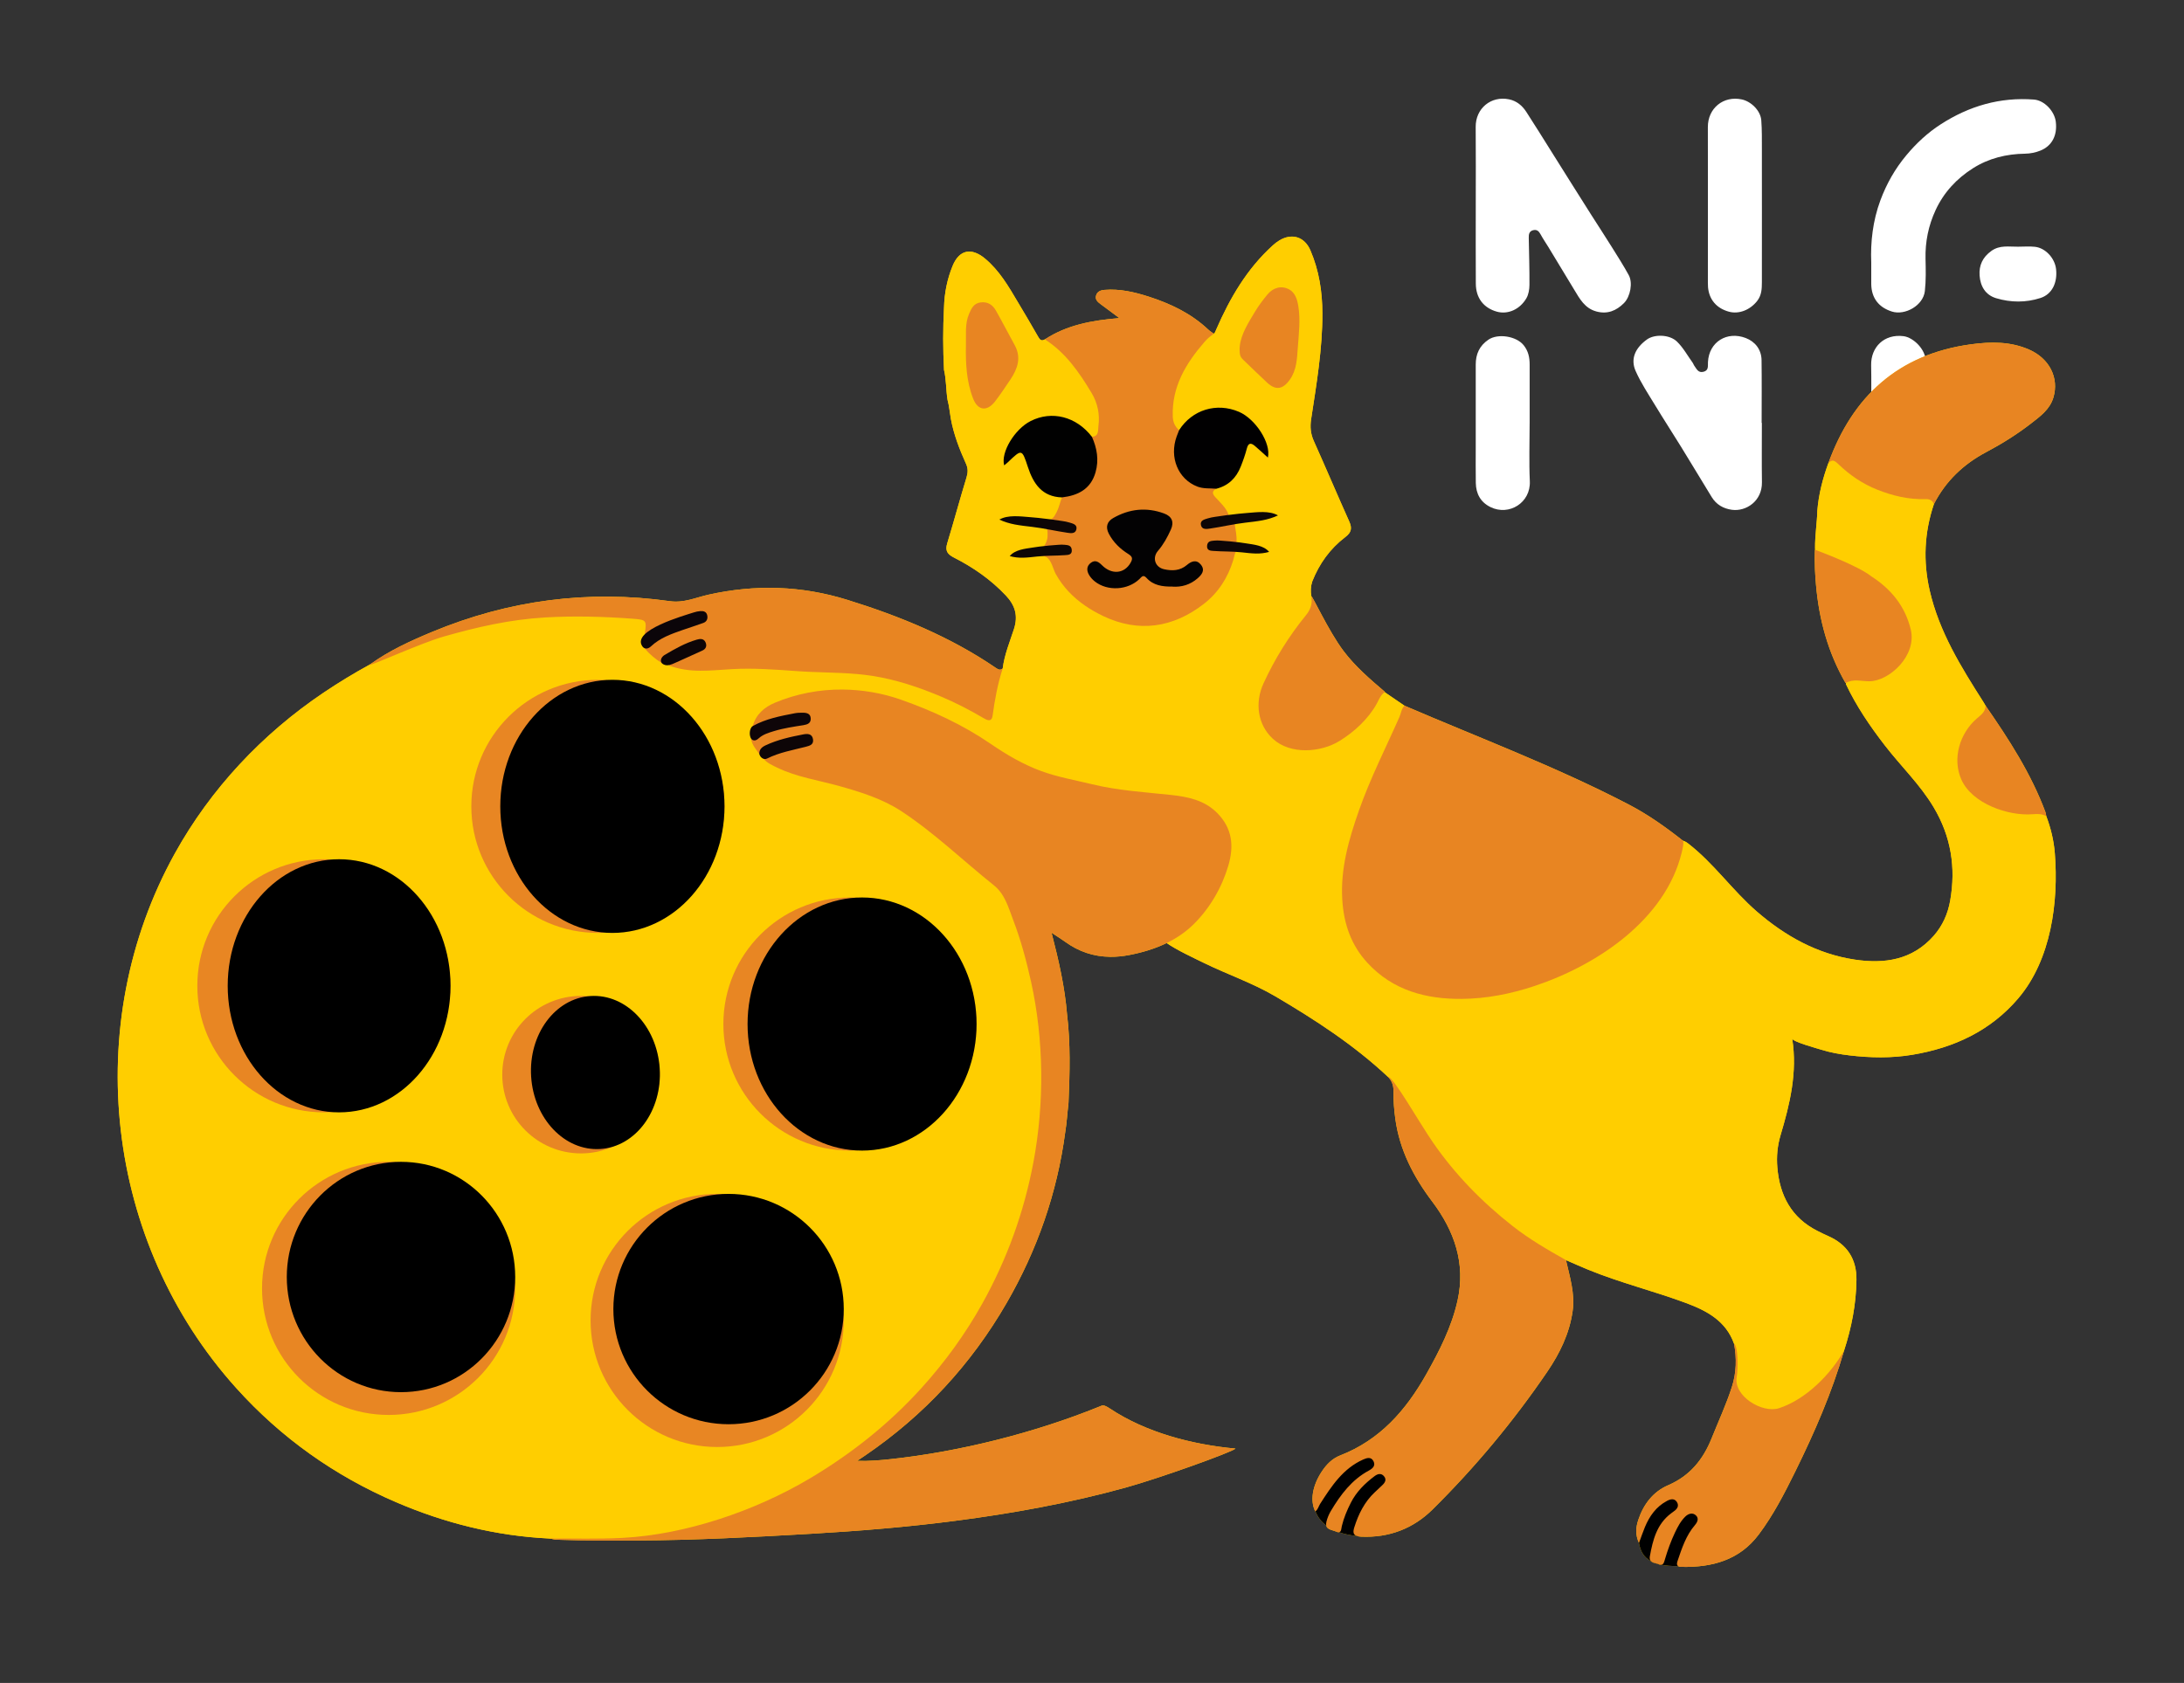 <?xml version="1.0" encoding="UTF-8"?> <svg xmlns="http://www.w3.org/2000/svg" id="_Слой_1" data-name="Слой 1" viewBox="0 0 1300 1002"><rect x="0" y="0" width="1300" height="1002" fill="#333333" stroke="none"/><defs><style> .cls-1 { fill: #fff; } .cls-2 { fill: #010001; } .cls-3 { fill: #e88623; } .cls-4 { fill: #e88522; } .cls-5 { fill: #030203; } .cls-6 { fill: #0d0606; } .cls-7 { fill: #0b0509; } .cls-8 { fill: #0d0507; } .cls-9 { fill: #ffce00; } .cls-10 { fill: #0e0508; } .cls-11 { fill: #010101; } </style></defs><g><path class="cls-1" d="m878.43,122.09c0-15.49.11-30.99-.04-46.48-.11-11.14,9.18-18.67,19.83-16.48,4.56.94,7.85,3.72,10.27,7.44,5.11,7.86,10.04,15.84,15.03,23.78,3.98,6.32,7.94,12.66,11.92,18.98,3.92,6.23,7.84,12.46,11.79,18.67,4.01,6.3,8.1,12.55,12.06,18.88,3.49,5.59,7.04,11.15,10.21,16.92,2.49,4.54,1,12.78-2.86,16.67-4.53,4.54-9.84,6.77-16.45,4.96-6.91-1.89-9.9-7.56-13.19-13-5.14-8.49-10.28-16.99-15.43-25.48-1.51-2.48-3.18-4.87-4.55-7.42-1.03-1.92-2.26-3.07-4.52-2.45-2.35.65-2.56,2.54-2.52,4.55.17,9.32.47,18.64.41,27.95-.02,2.69-.5,5.73-1.82,8-3.97,6.79-11.17,9.79-17.6,7.97-7.9-2.24-12.44-8.1-12.5-16.64-.1-15.61-.03-31.21-.03-46.82Z"></path><path class="cls-1" d="m1113.83,156.07c-.48-11.77.9-24.55,5.45-36.8,3.64-9.79,8.71-18.78,15.48-26.87,5.98-7.16,12.69-13.4,20.49-18.42,16.88-10.88,35.29-16.26,55.47-14.7,6.17.48,12.2,6.91,12.97,13.19,1.02,8.36-2.45,14.49-9.18,17.2-2.83,1.14-6.04,1.79-9.1,1.83-11.15.16-21.65,2.73-31.02,8.67-9.68,6.14-17.33,14.31-22.25,24.93-4.29,9.26-6.22,18.85-5.99,29.02.15,6.39.31,12.84-.4,19.17-.97,8.64-11.82,14.65-19.58,12.21-7.9-2.48-12.22-8.06-12.33-16.39-.05-3.93,0-7.86,0-13.04Z"></path><path class="cls-1" d="m1048.73,251.79c0,11.79-.12,23.58.04,35.37.15,11.2-9.44,17.5-17.85,16.37-5.14-.69-9.32-3.11-12.08-7.63-6.11-9.99-12.14-20.03-18.28-30-5.04-8.17-10.28-16.22-15.26-24.43-4.09-6.75-8.53-13.4-11.71-20.58-3.18-7.2-.28-13.72,6.8-18.81,4.38-3.15,13.37-3.02,17.81,1.3,3.73,3.63,6.34,8.42,9.42,12.71.32.45.45,1.04.77,1.48,1.42,1.92,2.36,4.64,5.61,3.78,3.18-.83,2.52-3.44,2.64-5.76.61-12.1,11.39-18.6,22.51-14.33,5.49,2.11,9.3,6.76,9.39,13.14.17,12.46.05,24.92.05,37.38.05,0,.1,0,.15,0Z"></path><path class="cls-1" d="m1048.76,122.48c0,15.17.02,30.33-.02,45.5-.01,3.92-.13,7.76-2.78,11.17-4.16,5.35-10.84,8.07-16.86,6.42-7.35-2.02-11.75-7.16-12.42-14.55-.08-.89-.09-1.8-.09-2.69,0-30.89.07-61.79-.01-92.68-.03-11.26,9.3-18.78,20.18-16.46,5.6,1.19,11.19,6.71,11.62,12.43.44,5.81.34,11.67.36,17.51.05,11.12.01,22.24.01,33.37Z"></path><path class="cls-1" d="m1146.2,251.73c0,11.67-.34,23.36.09,35.01.46,12.42-12.89,21.26-24.55,14.64-5.55-3.15-7.9-8.34-7.91-14.6-.03-14.36-.01-28.73-.01-43.1,0-8.75.14-17.51-.04-26.26-.22-10.63,7.66-18.77,19.33-17.26,5.84.76,13.36,8.01,13.13,15.2-.24,7.51-.04,15.04-.04,22.56,0,4.6,0,9.2,0,13.8Z"></path><path class="cls-1" d="m910.5,251.83c0,11.57-.42,23.15.11,34.69.59,12.77-12.34,20.83-23.4,15.4-5.94-2.92-8.64-7.95-8.75-14.4-.12-7.07-.04-14.15-.04-21.22,0-16.39.03-32.79,0-49.18-.01-6.25,2.15-11.18,7.5-14.85,5.73-3.92,16.74-2.13,21.04,3.29,2.82,3.55,3.55,7.34,3.55,11.57-.02,11.57,0,23.13,0,34.7Z"></path><path class="cls-1" d="m1201.18,146.88c3.36,0,6.76-.3,10.08.06,6.31.68,11.9,6.82,12.6,13.34.88,8.22-2.5,14.93-9.25,17.13-8.72,2.84-17.7,2.75-26.42.14-6.39-1.91-9.41-7.13-9.86-13.52-.42-6.01,1.77-10.85,6.98-14.61,5.04-3.64,10.49-2.46,15.87-2.54Z"></path></g><g><path class="cls-9" d="m1201.46,594.27c-16.51,19.47-38.39,29.63-63.3,33.75-12.29,2.04-24.91,1.82-37.26.34-5.73-.68-11.28-1.66-16.8-3.38-2.12-.66-17.02-4.72-17.31-6.59,3.17,20.29-1.41,38.96-6.94,57.5-1.88,6.31-2.46,12.75-1.91,19.24,1.4,16.63,8.35,29.86,23.77,37.69,2.07,1.05,4.15,2.1,6.28,3.02,11.5,4.98,17.21,13.82,17.04,26.23-.19,14.39-2.92,28.39-7.37,42.05-7.25,25.01-17.61,48.78-29.09,72.07-6.39,12.96-13.02,25.87-21.73,37.47-11.48,15.28-27.78,19.61-45.96,19.23-.93-.02-1.59-.17-2.02-.46-.11.01-.21.01-.32.01-3.77,0-7-.27-9.75-.82-.4.03-.9-.06-1.51-.3-.23-.09-.46-.17-.71-.24-.07-.02-.14-.04-.2-.06-1.29-.37-2.73-.65-3.6-1.46-4.13-2.22-6.37-5.79-7.2-10.93-2.28-4.99-1.83-9.42-.37-13.77,3.09-9.25,8.79-16.7,17.73-20.56,12.97-5.6,20.81-15.24,25.93-28.04,4.07-10.17,8.7-20.1,12.05-30.59,2.71-8.52,2.85-16.95,1.28-25.57-4.81-13.62-16.22-19.7-28.53-24.28-19.26-7.16-39.29-12.08-58.33-19.87-4.45-1.81-8.82-3.8-13.22-5.7,2.27,10.02,5.47,19.87,3.96,30.46-1.91,13.38-7.69,25.14-15.12,36.05-20.09,29.48-42.86,56.83-68.2,81.91-11.56,11.45-25.98,16.99-42.61,16.23-1.08-.05-1.93-.19-2.6-.43,0,0,0,.01,0,0-3.81-.34-7.35-1.08-10.5-2.21-.42.07-.98-.03-1.72-.37-2.08-.96-5.36-1.08-5.9-3.64-2.97-2.26-5.18-5.09-6.41-8.43-.03.03-.06.05-.09.07-3.21-6.3-1.77-15.21,3.82-23.7,2.8-4.25,6.2-7.78,11.09-9.68,23.56-9.18,39.01-26.8,51.12-48.27,7.89-13.99,15.14-28.23,18.64-43.92,4.9-21.99-1.82-41.39-15.07-58.91-11.1-14.69-19.4-30.64-21.95-49.1-.76-5.43-1.19-10.96-1.1-16.43.05-3.64-.95-6.42-3.43-8.86-20.17-18.88-43.15-33.82-66.85-47.78-13.52-7.97-28.4-13-42.43-19.86-6.42-3.14-16.33-7.73-22.23-11.85-.02-.03-.03-.06-.04-.08-6.98,3.41-14.55,5.66-22.3,7.15-3.72.71-7.49,1.11-11.27,1.07-10.07-.11-18.88-3.13-26.92-8.96-2.24-1.63-4.61-3.08-8.08-5.38,4.35,16.84,7.9,32.47,9.21,48.49,2.1,17.36,1.65,34.76.91,52.17-.02.35-.04.7-.06,1.05-.68,5.67-.99,11.39-1.91,17.03-4.85,36.25-16.65,70.14-34.92,101.75-21.14,36.59-49.17,66.88-84.12,90.71-1.17.8-2.95,1.98-4.85,3.26,7.7.22,13.94-.4,19.93-1.04,41.26-4.44,85.61-15.63,124.04-31.19,2.2-.89,2.57-1.54,6.7,1.2,21.31,14.11,48.59,21.33,74.58,23.71-2.11,2.13-45.37,17.68-65.56,23.26-33.21,9.18-67.07,15.3-101.21,19.74-28.37,3.68-56.87,6.03-85.45,7.69-34.59,2.01-69.17,3.86-103.82,4.02-15.32.07-30.65.14-45.97-.39-2.27-.08-3.07-.15-6.26-.76-.04,0-.08-.01-.12-.02-31.76-1.53-62.12-9.11-91.26-21.62-36.6-15.72-68.43-38.3-95.11-67.91-78.04-86.59-93.1-216.4-36.59-318.35,21.38-38.56,51.98-71.1,88.49-95.7,9.02-6.07,18.2-11.66,27.66-16.81,11.35-8.22,24-13.99,36.84-19.33,45.57-18.96,92.86-25.23,141.74-18.35,8.28,1.16,15.35-2.18,22.87-3.86,27.88-6.22,55.37-5.43,82.74,3.08,31.28,9.73,61.32,22,88.48,40.59,1.41.96,2.57,1.45,3.96.21,1.02-8.15,4.18-15.73,6.69-23.44,2.57-7.94.69-14.14-4.83-19.98-8.9-9.44-19.36-16.71-30.82-22.54-3.93-2-5.44-4.03-4.07-8.51,3.98-13.04,7.5-26.22,11.49-39.25.89-2.93.94-5.37-.31-8.12-3.91-8.64-7.31-17.48-9.04-26.86-.67-3.71-.95-7.49-1.95-11.14-.97-5.98-.7-12.12-2.14-18.05l.04.12c-.65-12.39-.66-24.77,0-37.15.23-8.56,1.88-16.86,5.12-24.76,3.98-9.68,11.23-11.05,19.31-4.3,8.64,7.22,14.07,16.71,19.66,26.14,3.98,6.72,8.02,13.41,11.85,20.22,1.05,1.87,1.93,3,4.09,1.73,13.03-8.53,27.79-11.31,44.35-12.68-4.37-3.25-7.72-5.74-11.08-8.23-1.78-1.33-3.56-2.77-2.77-5.32.74-2.43,2.9-3.08,5.13-3.25,8.96-.71,17.6,1.28,25.98,3.96,13.06,4.19,25.36,10.01,35.52,19.58,1.6,1.51,2.54,1.81,3.36,2.56.86-.45,1.06-1.62,1.5-2.49,8.17-18.76,18.33-36.19,33.69-50.1,1.23-1.11,2.55-2.16,3.97-3,7.54-4.47,14.98-2.05,18.42,5.99,5.13,11.96,7.08,24.58,7.12,37.47.06,21.21-3.5,42.07-6.69,62.95-.71,4.64-.36,8.73,1.57,13.03,7.15,15.92,13.95,32,21.09,47.92,1.81,4.02,1.31,6.55-2.32,9.3-9.06,6.88-15.52,15.87-19.69,26.47-.96,2.93-1.08,5.95-.5,8.84.45-.64,10.23,20.71,19.07,32.46,7.02,9.32,15.88,16.91,24.73,24.45-.07.04-.13.08-.19.13,3.92,2.69,7.85,5.36,11.77,8.04,44.56,19.18,90.04,36.26,133.18,58.68,11.68,6.07,22.14,13.47,32.49,21.65.02.02.05.04.07.07,1.06.31,2.13.87,3.06,1.61,15.34,11.83,26.41,27.98,40.97,40.58,16.9,14.61,35.98,25.27,58.32,28.62,17.67,2.65,34.26.25,46.98-14.21,5.31-6.04,8.42-13.14,9.79-20.96,3.45-19.71.52-38.18-9.89-55.62-8.11-13.57-19.47-24.39-28.99-36.73-8.85-11.47-17-23.4-23.2-36.56-.01-.25-.01-.48.01-.7-.07.04-.13.08-.2.12-10.5-18.16-15.83-37.87-17.63-58.64-1.19-13.6-.6-20.75-.6-20.75,0,0,.04.01.12.05-.04-.33-.06-.67-.06-1.03-.08-7.48,1.17-14.87,1.36-22.32.78-9.68,3.18-18.97,6.49-28.07h0s.01-.02.01-.02c14.53-40.15,41.79-65.06,84.94-70.92,11.84-1.6,23.56-1.76,34.81,3.24,11.85,5.28,17.73,16.69,14.25,28.44-2.11,7.1-7.93,11.28-13.43,15.54-8.3,6.42-17.2,12-26.45,16.9-13.62,7.2-24.2,17.27-31.24,31-5.69,16.9-6.52,33.97-2.52,51.42,5.65,24.63,18.7,45.61,32.02,66.5.45.69.84,1.42,1.26,2.13,13.85,20.01,27.07,40.37,35.61,63.35.28.75.35,1.58.51,2.38,2.69,7.12,4.48,14.46,5.09,22.06,2.32,28.96-2.2,63.39-21.64,86.31Z"></path><path d="m843.71,890.16c0,13.54-14.07,24.51-31.42,24.51-1.62,0-3.21-.07-4.75-.2,0,0,0,.01,0,0-3.81-.34-7.35-1.08-10.5-2.21-2.89-1.01-5.46-2.36-7.62-4.01-2.97-2.26-5.18-5.09-6.41-8.43-.74-1.98-1.13-4.14-1.13-6.48,0-13.53,13.06-27.68,30.42-27.68s31.42,10.97,31.42,24.5Z"></path><path d="m1036.16,908.92c0,13.45-20.02,23.4-37.3,23.51-.11.01-.21.01-.32.01-3.77,0-7-.27-9.75-.82-.78-.16-1.52-.34-2.22-.54-.07-.02-.14-.04-.2-.06-1.34-.4-2.53-.88-3.6-1.46-4.13-2.22-6.37-5.79-7.2-10.93-.27-1.63-.39-3.41-.39-5.36,0-13.53,12.2-28.86,29.55-28.86s31.43,10.97,31.43,24.51Z"></path><path class="cls-9" d="m1201.46,594.27c-16.51,19.47-38.39,29.63-63.3,33.75-12.29,2.04-24.91,1.82-37.26.34-5.73-.68-11.28-1.66-16.8-3.38-2.12-.66-17.02-4.72-17.31-6.59,3.17,20.29-1.41,38.96-6.94,57.5-1.88,6.31-2.46,12.75-1.91,19.24,1.4,16.63,8.35,29.86,23.77,37.69,2.07,1.05,4.15,2.1,6.28,3.02,11.5,4.98,17.21,13.82,17.04,26.23-.19,14.39-2.92,28.39-7.37,42.05-3.53,8.07-7.45,15.79-13.85,22.18-7.55,7.54-16.49,12.47-26.72,14.5-9.04,1.79-18.95-3.81-23.52-11.85-.87-1.52-1.18-3.01-.87-4.76,1.14-6.26.66-12.59.75-18.9.03-1.85.01-3.67-1.26-5.19-4.81-13.62-16.22-19.7-28.53-24.28-19.26-7.16-39.29-12.08-58.33-19.87-4.45-1.81-8.82-3.8-13.22-5.7-2.64.67-4.96-.3-7.12-1.55-14.1-8.18-27.43-17.37-39.45-28.5-8.9-8.25-17.75-16.51-25.03-26.24-10.24-13.67-20.27-27.49-28.76-42.35-.83-1.46-1.61-2.94-1.81-4.61-.31-2.67-1.58-4.66-3.91-5.98-20.17-18.88-43.15-33.82-66.85-47.78-13.52-7.97-28.4-13-42.43-19.86-6.42-3.14-16.33-7.73-22.23-11.85-.02-.03-.03-.06-.04-.08-1.51-2.63,2.71-2.96,4.91-4.55,9.18-6.69,15.9-15.54,22.03-24.91,5.67-8.65,9.33-18.14,9.27-28.47-.08-13.43-9.54-21.77-21.5-25.46-14.49-4.47-29.68-2.99-44.36-5.88-15.17-2.98-30.39-5.85-45.01-10.82-8.58-2.91-16.75-7.27-24.38-12.44-22.17-15.04-45.78-27.25-71.92-33.54-21.08-5.07-41.96-2.57-62.02,5.44-4.92,1.96-8.84,5.9-11.73,10.56-.05.08-.11.17-.16.26-.06.46-.15.92-.25,1.37-.39,1.86-.97,3.71-.6,5.63.05.28.12.56.22.85.05.46.15.9.29,1.33.65,2.11,2.13,3.8,3.18,5.7.18.32.35.65.5.99.13.15.26.31.38.47.12.18.23.37.34.55.18.32.4.6.64.84.59.62,1.34,1.04,2.12,1.44.26.16.51.34.73.54.14.11.26.23.39.35,11.87,7.77,25.72,9.83,39.01,13.22,20.24,5.17,38.96,12.97,55.34,26.3,13.42,10.92,26.34,22.41,39.9,33.15,6.61,5.24,10.02,12.41,12.7,20.39,3.55,10.57,7.15,21.09,9.58,31.97,2.86,12.79,5.95,25.48,6.31,38.77.19,7.07.27,14.27,1.54,21.35,1.01,5.64-.47,11.28-.94,16.88-.81,9.6-.24,19.27-1.88,28.82-4.2,24.34-10.44,48.08-20.48,70.72-10.09,22.78-23.04,43.83-38.68,63.18-14.05,17.38-30.04,32.78-47.93,46.28-15.32,11.57-31.4,21.85-48.78,29.87-15.84,7.31-32.26,13.19-49.18,17.69-6.43,1.7-13.08,1.93-19.44,4.15-6.45,2.24-13.51,1.44-20.24,1.78-2.31.11-4.62.2-6.94.26-2.31.06-4.63.1-6.94.12-2.32.02-4.64.03-6.95.02-2.32,0-4.64-.02-6.96-.04-2.32-.02-4.64-.04-6.95-.06-2.32-.03-4.64-.05-6.96-.06-.79,0-1.58,0-2.36,0-.86,0-2.67-.34-3.17-.42-.04,0-.08-.01-.12-.02-31.76-1.53-62.12-9.11-91.26-21.62-36.6-15.72-68.43-38.3-95.11-67.91-78.04-86.59-93.1-216.4-36.59-318.35,21.38-38.56,51.98-71.1,88.49-95.7,9.02-6.07,18.2-11.66,27.66-16.81,6.93-3.78,14.02-7.32,21.28-10.65,14.28-6.53,29.24-11.24,44.43-14.5,24.75-5.32,50.01-6.73,75.31-5.39,5.94.32,11.97.26,17.86,1.39,7.94,1.53,8.81,2.52,6.72,9.49-.11.34-.22.69-.33,1.05-.22.59-.45,1.18-.67,1.77-.03.1-.07.21-.11.32-.65,1.86-1.04,3.74.11,5.69.02.03.03.05.04.07.08.13.17.26.26.39.24.22.48.44.72.65,2.46,2.28,4.96,4.48,7.8,6.24.51.32,1.03.62,1.56.91.22.05.45.11.67.17,1.16.32,2.27.77,3.43,1.11.07.02.13.04.2.06.56.2,1.13.4,1.69.59,8.03,2.67,16.21,3.75,24.69,2.18,16.89-3.13,33.66-3.4,50.21,2.1.79.27,1.59.45,2.4.57,1.22.19,2.45.23,3.69.19,1.45-.04,2.91-.2,4.33-.38,11.83-1.48,23.47-.62,35.22,1.31,21.66,3.54,41.45,11.79,60.54,22.15,5.52,2.99,5.54,2.84,6.91-3.17,1.12-4.86,2.69-9.63,2.88-14.67.12-3.42,3.34-2.91,4.79-7.3,1.02-8.15,4.18-15.73,6.69-23.44,2.57-7.94.69-14.14-4.83-19.98-8.9-9.44-19.36-16.71-30.82-22.54-3.93-2-5.44-4.03-4.07-8.51,3.98-13.04,7.5-26.22,11.49-39.25.89-2.93.94-5.37-.31-8.12-3.91-8.64-7.31-17.48-9.04-26.86-.67-3.71-.95-7.49-1.95-11.14-.97-5.98-.7-12.12-2.14-18.05l.04.12c-.65-12.39-.66-24.77,0-37.15.23-8.56,1.88-16.86,5.12-24.76,3.98-9.68,11.23-11.05,19.31-4.3,8.64,7.22,14.07,16.71,19.66,26.14,3.98,6.72,8.02,13.41,11.85,20.22,1.05,1.87,1.93,3,4.09,1.73,5.91-1.2,8.9,3.61,11.91,6.82,7.59,8.09,14.63,16.75,19.33,27.01,2.8,6.1,3.48,12.48,2.69,19-.37,3.09-1.2,6.34-5.36,6.47-.05.01-.1.01-.15.01-.4-.05-.78-.14-1.13-.26-1.73-.59-2.93-1.99-4.02-3.38-8.43-10.79-30.32-10.91-39.63,2.69-2.32,3.38-4.84,6.76-5.63,10.89.26.44.53.46.88.19,7.32-5.54,10.23-4.58,12.85,4.42,1.16,4.03,2.51,7.94,5.17,11.21,2.32,2.85,4.94,5.33,8.82,6.12,1.73.34,3.55.85,4.75,2.3.14.15.26.32.37.5.1.14.18.29.26.44.7,6.63-1.66,10.77-7.14,12.48-.24.08-.49.15-.75.21-.74.2-1.54.36-2.39.47-1.31.18-2.59.55-3.9.69-4.22-.15-8.46-.06-12.68-.44,4.36.5,8.74.91,12.81,2.85,1.14.14,2.17.3,3.1.47,3.93.72,6.06,1.72,6.91,2.91,1.78,2.44-1.88,5.67-6.39,8.84-1.04.74-2.12,1.47-3.19,2.19-.1.06-.21.13-.31.2-3.61,1.22-.54,1.1-3.94,1.78,1.74.11-2.96.58-.85.69.16-.01.31-.01.46-.01,2.52-.02,4.66.37,6.53,1.18.12.04.24.1.36.16.68.31,1.32.67,1.94,1.09,0,.01.01.01.02.02,2.51,1.72,4.57,4.33,6.65,7.82,8.82,14.82,22.23,25.12,39.52,28.96,21.95,4.87,46.47-6.05,56.28-24.05,2.3-4.22,5.19-8.07,6.44-12.87.45-1.72,1.37-2.88,2.62-3.61.2-.12.4-.22.62-.31,1.16-.52,2.57-.72,4.12-.7,3.59.04,7.15,1.97,10.7.26-3.63-1.64-7.58-1.53-11.27-2.6-1.42-.41-2.78-.79-3.76-1.77-.23-.23-.44-.5-.62-.81-.11-.18-.2-.37-.29-.58-.75-3.07-1.69-6.11-.83-9.32.06-.14.12-.28.2-.41.14-.26.32-.5.54-.72.05-.06.11-.12.17-.18,1.79-1,3.71-1.7,5.64-2.4,4.92-1.47,10.05-1.76,15.09-2.69-5.66.46-11.33.77-16.97,1.46-2.62.32-5.22.74-7.72-.23-.34-.13-.67-.28-1-.46-.08-.08-.16-.15-.24-.24-2.91-2.8-5.02-6.24-7.51-9.37-1.91-2.41-2.24-4.66-.48-6.6.35-.39.78-.76,1.29-1.12.1-.06.2-.13.3-.2,8.45-3.26,13.31-9.6,15.64-18.13.22-.8.48-1.59.75-2.38,2.42-7.04,4.81-7.77,10.82-3.32.66.49,1.29,1.04,2.04,1.42-4.99-16.81-18.04-24.74-34.6-21.05-4.59,1.02-8.09,3.72-11.25,7.01-1.3,1.35-2.31,3.11-4.23,3.66-.24.08-.5.13-.77.15-.02,0-.03,0-.05,0-4.39-1.15-5.1-4.74-5.53-8.45-.81-6.93.72-13.6,2.9-20.06,3.23-9.59,9.08-17.71,15.56-25.32,1.74-2.04,3.74-4.34,7.04-4.19.41.02.73-.05.98-.2.86-.45,1.06-1.62,1.5-2.49,8.17-18.76,18.33-36.19,33.69-50.1,1.23-1.11,2.55-2.16,3.97-3,7.54-4.47,14.98-2.05,18.42,5.99,5.13,11.96,7.08,24.58,7.12,37.47.06,21.21-3.5,42.07-6.69,62.95-.71,4.64-.36,8.73,1.57,13.03,7.15,15.92,13.95,32,21.09,47.92,1.81,4.02,1.31,6.55-2.32,9.3-9.06,6.88-15.52,15.87-19.69,26.47-.96,2.93-1.08,5.95-.5,8.84.12.62.27,1.23.46,1.84,1.27,4.15.3,7.48-2.25,10.67-9.79,12.27-18.27,25.3-24.69,39.71-5.25,11.76-4.1,23.82,5,31,7.62,6,16.73,7.67,26.35,4.96,13.86-3.93,23.66-12.96,31.42-24.7,1.78-2.69,2.46-6.9,7.15-6.55.06.04.11.08.17.11,3.92,2.69,7.85,5.36,11.77,8.04,1.27,3.13-.16,5.88-1.41,8.54-7.34,15.64-15.14,31.13-21.17,47.28-7.19,19.26-13.91,38.87-12.25,60.06,1.84,23.5,13.64,41.48,36.02,50.54,15.55,6.29,31.48,6.79,47.9,4.55,18.69-2.55,36.34-8.14,52.72-17.19,14.99-8.29,28.79-18.26,40.32-31.33,8.42-9.55,14.12-20.34,18.52-32.04.87-2.33-.73-7.19.75-9.24.82-1.14,2.55-1.3,4.34-.77,1.06.31,2.13.87,3.06,1.61,15.34,11.83,26.41,27.98,40.97,40.58,16.9,14.61,35.98,25.27,58.32,28.62,17.67,2.65,34.26.25,46.98-14.21,5.31-6.04,8.42-13.14,9.79-20.96,3.45-19.71.52-38.18-9.89-55.62-8.11-13.57-19.47-24.39-28.99-36.73-8.85-11.47-17-23.4-23.2-36.56-.01-.25-.01-.48.01-.7.23-2.18,2.14-2.38,3.94-2.54,2.98-.27,5.99-.22,8.98-.13,12.91.37,29.76-15.87,22.09-33.77-7.37-17.2-21.23-26.16-37.51-32.75-3.85-1.56-7.8-2.87-11.63-4.47-2.65-1.11-3.92-2.89-4.18-5.56-.04-.33-.06-.67-.06-1.03-.08-7.48,1.17-14.87,1.36-22.32.78-9.68,3.18-18.97,6.49-28.07h0s.01-.02.01-.02c2.63-4.15,3.76-4.4,7.41-1.15,14.1,12.55,30.34,19.77,49.4,20.28,3.1.08,6.67.24,6.07,5.07-5.69,16.9-6.52,33.97-2.52,51.42,5.65,24.63,18.7,45.61,32.02,66.5.45.69.84,1.42,1.26,2.13,2.14,3.92-.63,6.33-2.96,8.57-2.42,2.33-4.6,4.77-6.51,7.52-9.69,13.92-5.63,34.04,12.46,40.57,8.9,3.21,17.61,7.21,27.5,5.56,2.82-.47,4.01,1.93,5.63,3.51,2.69,7.12,4.48,14.46,5.09,22.06,2.32,28.96-2.2,63.39-21.64,86.31Z"></path><path class="cls-4" d="m735.42,862.47c-2.11,2.13-45.37,17.68-65.56,23.26-33.21,9.18-67.07,15.3-101.21,19.74-28.37,3.68-56.87,6.03-85.45,7.69-34.59,2.01-69.17,3.86-103.82,4.02-15.32.07-30.65.14-45.97-.39-2.27-.08-3.07-.15-6.26-.76-.04,0-.08-.01-.12-.02,14.49-.05,29,.41,43.45-.36,37.79-2.01,78.99-16.07,111.39-35.3,24.83-14.74,47.26-32.51,66.72-54.04,13.99-15.48,26.16-32.27,36.23-50.39,14.61-26.29,24.76-54.32,30.33-84.06,6.55-34.97,6.26-72.72-1.45-107.47-2.76-12.46-6.09-24.8-10.68-36.82-2.87-7.53-4.89-15.24-11.47-20.51-18.38-14.69-35.37-31.19-55.09-44.12-11.15-7.31-23.96-11.32-36.81-14.92-12.44-3.48-25.39-5.33-37.15-11.04-2.09-1.01-6.12-2.77-7.9-5.17-.3-.39-.53-.81-.69-1.24.05-.48.19-.88.4-1.2,1.28-1.98,5.19-1.51,7.29-2.24,5.18-1.8,10.53-2.99,15.86-4.25,1.32-.31,3.47-.5,2.91-2.5-.41-1.46-2.25-.99-3.54-.69-8.15,1.92-16.5,3.28-23.5,8.29-.46.32-.91.66-1.35,1.02-1.89-2.89-4.4-5.44-4.92-9.08.03-.03.07-.05.1-.08.52-.42,1.06-.83,1.6-1.2,7.46-5.28,16.23-6.91,25.07-8.35.99-.16,1.99-.22,2.95-.45,1.12-.27,2.57-.46,2.26-2.04-.28-1.4-1.7-1.45-2.85-1.42-2.32.08-4.61.56-6.84,1.14-5.44,1.41-11.04,2.27-16.16,4.78-1.21.6-2.53,1.11-3.83.71-.43-.13-.86-.36-1.29-.73,1.86-7,7.02-11.31,13.13-13.87,12.84-5.37,26.6-8,40.35-7.87,11.65.11,23.39,2.05,34.68,6.02,18.91,6.66,36.88,14.95,53.49,26.33,9.4,6.44,19.4,12.3,30.09,16.21,9.75,3.57,20.15,5.38,30.29,7.84,15.39,3.74,31.14,4.68,46.83,6.35,9.86,1.05,20.02,3.04,27.66,10.82,8.94,9.1,10.01,19.56,6.54,31.33-3.84,12.98-10.96,25.28-20.61,34.8-4.76,4.7-10.19,8.36-16.04,11.21-6.98,3.41-14.55,5.66-22.3,7.15-3.72.71-7.49,1.11-11.27,1.07-10.07-.11-18.88-3.13-26.92-8.96-2.24-1.63-4.61-3.08-8.08-5.38,4.35,16.84,7.9,32.47,9.21,48.49,2.1,17.36,1.65,34.76.91,52.17-.02.35-.04.7-.06,1.05-.68,5.67-.99,11.39-1.91,17.03-4.85,36.25-16.65,70.14-34.92,101.75-21.14,36.59-49.17,66.88-84.12,90.71-1.17.8-2.95,1.98-4.85,3.26,7.7.22,13.94-.4,19.93-1.04,41.26-4.44,85.61-15.63,124.04-31.19,2.2-.89,2.57-1.54,6.7,1.2,21.31,14.11,48.59,21.33,74.58,23.71Z"></path><path class="cls-4" d="m1001.03,507.52c-9.74,40.1-50.39,67.12-87.58,79.52-14.1,4.7-28.69,7.57-43.42,7.69-21.16.16-40.8-4.96-56.01-21.38-9.94-10.74-14.19-23.58-15.05-37.76-1.12-18.47,3.86-35.73,9.92-53.01,6.72-19.17,15.93-37.16,24.08-55.64,1-2.27,1.18-4.89,3-6.79,44.56,19.18,90.04,36.26,133.18,58.68,11.68,6.07,22.14,13.47,32.49,21.65.02.02.05.04.07.07.76.88-.21,5.04-.68,6.97Z"></path><path class="cls-4" d="m936.07,780.71c-1.91,13.38-7.69,25.14-15.12,36.05-20.09,29.48-42.86,56.83-68.2,81.91-11.56,11.45-25.98,16.99-42.61,16.23-1.08-.05-1.93-.19-2.6-.43,0,0,0,.01,0,0-2.06-.72-2.28-2.38-1.4-5.15,2.48-7.88,6.07-15.11,12.19-20.86,1.46-1.37,2.9-2.75,4.37-4.11,1.77-1.63,2.87-3.5.96-5.59-1.65-1.79-3.65-1.23-5.4.07-5.79,4.34-10.86,9.32-14.18,15.86-2.27,4.46-4.2,9.04-5.38,13.94-.3,1.26-.22,3.41-1.66,3.63-.42.07-.98-.03-1.72-.37-2.08-.96-5.36-1.08-5.9-3.64-.12-.6-.1-1.32.12-2.22.54-2.23,1.48-4.46,2.65-6.44,5.77-9.66,12.41-18.55,22.62-24.05,2.24-1.21,4.09-2.85,2.75-5.53-1.37-2.73-3.83-2.06-6.1-1.05-12.09,5.38-18.89,15.89-25.67,26.42-.93,1.46-1.26,3.33-2.78,4.44-.03.03-.06.05-.09.07-3.21-6.3-1.77-15.21,3.82-23.7,2.8-4.25,6.2-7.78,11.09-9.68,23.56-9.18,39.01-26.8,51.12-48.27,7.89-13.99,15.14-28.23,18.64-43.92,4.9-21.99-1.82-41.39-15.07-58.91-11.1-14.69-19.4-30.64-21.95-49.1-.76-5.43-1.19-10.96-1.1-16.43.05-3.64-.95-6.42-3.43-8.86,3.14-.35,18.69,27.28,26.98,39.28,13.2,19.1,29.21,35.43,47.39,49.71,9.9,7.77,20.76,14.08,31.71,20.24,2.27,10.02,5.47,19.87,3.96,30.46Z"></path><path class="cls-4" d="m619.07,326.97c-.45.17-.89.38-1.07.81,0-.09.32-1.9.33-1.9-.02.44.3.81.74,1.09Z"></path><path class="cls-4" d="m741.38,326.15l-4.89,1.46c-.28.11-.51.32-.72.61-.07.1-.15.22-.21.34-.68,1.23-1,3.32-1.47,4.87-3.16,10.41-8.87,19.4-17.45,26.07-18.38,14.29-38.87,17.33-59.88,7.34-7.62-3.63-14.8-8.37-20.61-14.54-2.97-3.16-5.57-6.67-7.68-10.47-1.53-2.75-2.35-7.3-4.83-9.55-.01-.01-.02-.01-.02-.02-.56-.49-1.19-.88-1.94-1.09-.19-.06-.38-.11-.59-.15h-.02c-2.3-.39-4.78.44-7.09.11-.02-.65.32-1.02.81-1.3.42-.24.96-.4,1.49-.6,1.14-.43,2.39-.38,3.6-.36,5.8.1,11.62-.54,17.27-1.87-5.48-1.2-11.19,1.16-16.76.44-.31-.04-.65-.13-.96-.27-.13-.06-.25-.13-.36-.2.13-.05.26-.1.38-.14.74-.27,1.45-.91,2.04-1.74,1.19-1.61,2.01-3.96,2.06-5.7.04-1.43.08-3.01-.31-4.31-.22-.74-.57-1.38-1.14-1.85-.23-.2-.5-.36-.81-.49.7-1.81-.08-.4,1.84-.15,4.26.56,8.48,2.23,12.72,1.53-3.04-1.51-6.39-2.48-9.78-2.74-2.37-.18-3.29,2.01-3.3-1.72,1.12,0,1.96-.15,2.65-.43.17-.07.34-.15.49-.25,1.18-.66,1.91-1.9,2.94-3.9,1.74-3.39,2.04-6,3.27-8.94.09-.21.18-.4.3-.58.97-1.65,2.79-2.12,4.49-2.6,12.27-3.38,15.73-15.06,13.17-25.87-.47-1.95-1.8-3.95-.85-5.97.15-.36.39-.71.72-1.07,4.32-.27,3.54-3.95,3.87-6.4.93-6.96-.46-13.67-4.06-19.67-7.37-12.26-15.41-24.01-27.82-31.91,13.03-8.53,27.79-11.31,44.35-12.68-4.37-3.25-7.72-5.74-11.08-8.23-1.78-1.33-3.56-2.77-2.77-5.32.74-2.43,2.9-3.08,5.13-3.25,8.96-.71,17.6,1.28,25.98,3.96,13.06,4.19,25.36,10.01,35.52,19.58,1.6,1.51,2.54,1.81,3.36,2.56l.02.02c-2.12,1.7-3.28,2.32-5.52,4.91-11.12,12.85-19.47,26.65-18.85,44.4.11,3.26,1.25,5.98,3.76,8.11.18.2.33.41.46.62,1.19,1.98.06,4.07-.4,5.97-2.73,11.15,1.67,24.58,17.85,26.22,1.1.11,2.2.24,3.08.8.45.28.85.67,1.17,1.24-2.45,1.33-2.65,2.75-.7,4.92,2.72,3.04,6.81,6.57,7.99,10.7,0,.01.01.02.01.03-.12.36-.29.65-.53.9-1.15,1.32-3.56,1.29-5.23,1.56-1.77.3-3.44.74-5.48,2.04,3.38,1.42,5.98-.11,8.61-.41,2.1-.25,4.23-.92,5.89.85.13.14.26.3.38.47,0,.03.01.06.01.09.48,3.28,1.37,7.21,1.06,10.6,0,.08-.01.17-.02.25-.14.15-.28.29-.43.43-2.9,2.63-6.49.65-9.82.42-2.07-.13-4.08-.83-6.09.31,4.69.82,9.32,1.95,14.1,1.71,2.57-.13,5.1.03,7.63.3Z"></path><path class="cls-4" d="m596.85,397.96c-2.97,9.15-4.71,18.55-6.01,28.07-.61,4.44-3.75,2.5-5.64,1.39-8.05-4.71-16.31-9.01-24.89-12.62-13.22-5.58-26.96-10.21-41.19-12.41-12.23-1.89-24.61-1.83-36.94-2.37-1.23-.05-2.46-.11-3.69-.19-1.36-.07-2.72-.15-4.08-.25-12.53-.91-25.81-1.91-38.65-1.19-13.1.74-24.79,2.53-37.54-2.12.04-.1.07-.2.12-.29.25-.63.58-1.18.96-1.65,1.87-2.3,4.96-2.98,7.43-4.46,2.71-1.64,5.81-2.49,8.6-3.99.94-.51,2.54-.98,1.88-2.46-.61-1.38-2.03-.78-3.09-.38-6.62,2.47-12.97,5.43-18.25,10.18-.6.53-1.18,1.09-1.75,1.67-.07-.05-.15-.09-.22-.14-3.77-2.33-7.15-5.14-10.03-8.52.02-.07.04-.14.07-.21.05-.15.1-.31.15-.46.21-.2.42-.39.64-.59.04-.03.09-.07.13-.11,8.01-7.12,17.88-10.53,27.83-13.87,2.31-.78,6.95-1.27,6.04-3.54-1.14-2.88-4.98-.37-7.5.41-7.64,2.34-14.99,5.41-21.83,9.58-1.42.86-2.8,1.75-4.58,1.34-.02,0-.05,0-.07-.01-.11-.05-.22-.11-.31-.17-.3-.2-.52-.48-.65-.83v-.12c.01-.13.01-.25.03-.38,1.11-7.8,1.15-8.28-7.12-8.89-17.38-1.29-34.77-1.77-52.25-.76-20.81,1.21-40.43,5.69-60.38,11.39-13.73,3.93-42.58,17.18-44.31,16.94.15-.11.3-.22.46-.33,11.35-8.22,24-13.99,36.84-19.33,45.57-18.96,92.86-25.23,141.74-18.35,8.28,1.16,15.35-2.18,22.87-3.86,27.88-6.22,55.37-5.43,82.74,3.08,31.28,9.73,61.32,22,88.48,40.59,1.41.96,2.57,1.45,3.96.21Z"></path><path class="cls-4" d="m1222.25,236.68c-2.11,7.1-7.93,11.28-13.43,15.54-8.3,6.42-17.2,12-26.45,16.9-13.62,7.2-24.2,17.27-31.24,31-.9-2.46-2.93-3.05-5.21-2.97-9.95.33-19.46-2.01-28.55-5.62-8.65-3.44-16.38-8.69-23.07-15.16-2.37-2.29-3.81-3.12-6.05-.45,14.53-40.15,41.79-65.06,84.94-70.92,11.84-1.6,23.56-1.76,34.81,3.24,11.85,5.28,17.73,16.69,14.25,28.44Z"></path><path class="cls-4" d="m1097.66,804.12c-7.25,25.01-17.61,48.78-29.09,72.07-6.39,12.96-13.02,25.87-21.73,37.47-11.48,15.28-27.78,19.61-45.96,19.23-.93-.02-1.59-.17-2.02-.46-.81-.53-.83-1.52-.33-3.01,2.57-7.57,5.03-15.2,10.35-21.4,1.66-1.94,2.37-4.03.65-5.72-1.91-1.88-4.46-1.19-6.3.59-2.77,2.68-4.56,6.07-6.21,9.55-2.43,5.13-4.35,10.45-5.96,15.87-.49,1.63-.77,3.24-2.27,3.31-.4.03-.9-.06-1.51-.3-.23-.09-.46-.17-.71-.24-.07-.02-.14-.04-.2-.06-1.29-.37-2.73-.65-3.6-1.46-.64-.6-.98-1.49-.72-2.92,1.76-9.74,4.14-19.27,12.72-25.66.53-.4,1.05-.82,1.6-1.19,2.01-1.38,3.19-3.24,1.78-5.49-1.45-2.3-3.74-1.81-5.78-.74-6.52,3.42-10.5,9.05-13.26,15.67-1.2,2.88-2.19,5.86-3.52,9.44-.01-.01-.01-.03-.02-.04-2.28-4.99-1.83-9.42-.37-13.77,3.09-9.25,8.79-16.7,17.73-20.56,12.97-5.6,20.81-15.24,25.93-28.04,4.07-10.17,8.7-20.1,12.05-30.59,2.71-8.52,2.85-16.95,1.28-25.57,2.34.91,2.45,14.85,1.57,19.69-2.06,11.46,15.27,21.86,25.17,18.64,16.16-5.26,30.95-20.43,38.73-34.31Z"></path><path class="cls-4" d="m824.39,411.98c-.07.04-.13.08-.19.13-2.4,1.64-3.35,4.37-4.64,6.73-4.99,9.1-13.32,16.81-22.1,22.24-11.28,6.99-29.36,8.42-39.82-1.23-8.96-8.27-10.92-21.31-5.52-33.03,6.71-14.58,15.08-28.06,25.21-40.48,2.61-3.21,3.97-6.63,3.26-11.04-.02-.13-.02-.21,0-.23.45-.64,10.23,20.71,19.07,32.46,7.02,9.32,15.88,16.91,24.73,24.45Z"></path><path class="cls-4" d="m1112.71,405.62c-4.62.03-9.48-1.59-13.95.96-.07.04-.13.08-.2.12-10.5-18.16-15.83-37.87-17.63-58.64-1.19-13.6-.6-20.75-.6-20.75,0,0,.04.01.12.05,1.86.68,25.4,9.37,33.48,15.82,11.67,7.53,20.03,17.63,23.41,31.55,3.81,15.68-12.82,30.83-24.63,30.89Z"></path><path class="cls-4" d="m1218.01,485.9c-2.54-1.36-5.1-1.37-8.03-1.13-14.53,1.23-36.09-6.29-42.46-20.53-5.65-12.62-.98-27.74,9.25-36.53,2.26-1.95,5.1-3.89,5.12-7.54,13.85,20.01,27.07,40.37,35.61,63.35.28.75.35,1.58.51,2.38Z"></path><path class="cls-2" d="m724,290.98c-3.78-.33-7.61.13-11.31-1.29-11.42-4.4-16.83-17.42-12.28-29.87.45-1.24.95-2.47,1.43-3.7,7.77-12.18,22.31-16.64,35.63-10.93,9.94,4.27,19.23,18.8,17.22,27.24-2.62-2.36-5.12-4.7-7.73-6.91-2.29-1.94-3.91-1.96-4.8,1.52-.94,3.68-2.24,7.3-3.65,10.84-2.67,6.7-7.34,11.32-14.51,13.11Z"></path><path class="cls-11" d="m649.95,260.05c3.05,6.82,4.25,13.85,2.15,21.18-2.87,10.02-10.45,13.8-19.99,14.92-11.8-.37-17-8.1-20.27-18.08-3.55-10.82-3.6-10.8-11.84-2.92-.69.66-1.46,1.25-2.27,1.94-2.15-7.69,6.19-21.53,15.69-26.37,12.66-6.46,27.27-2.72,36.52,9.34Z"></path><path class="cls-4" d="m737.95,206.28c.67-7.3,5.32-14.39,8.93-20.46,2.19-3.69,4.81-7.16,7.54-10.48,3.43-4.16,8.38-5.5,12.96-3.02,3.66,1.98,4.84,6.27,5.44,10,1.33,8.2.28,16.49-.32,24.73-.48,6.58-.65,13.19-4.71,18.95-4.14,5.87-8.42,6.61-13.59,1.78-4.65-4.33-9.19-8.78-13.78-13.17-.7-.67-1.42-1.36-1.86-2.22-.6-1.16-.65-2.51-.69-3.82-.02-.76,0-1.53.08-2.29Z"></path><path class="cls-4" d="m574.96,205.61c.2-6.27-.74-12.64,1.85-18.7,1.41-3.3,2.8-6.37,7-6.87,4.26-.51,7.11,1.54,9.02,4.91,3.84,6.77,7.4,13.71,11.15,20.53,4.1,7.46,1.71,14.1-2.54,20.46-2.94,4.41-5.9,8.83-9.12,13.03-4.72,6.15-10.23,5.58-13.03-1.54-4.02-10.2-4.55-20.99-4.33-31.83Z"></path><path class="cls-10" d="m448.07,432.28c7.81-4.34,16.45-5.97,25.08-7.63,1.45-.28,2.97-.3,4.46-.31,2.48-.02,4.89.42,4.97,3.53.07,2.69-1.89,3.48-4.27,3.87-5.89.94-11.8,1.78-17.53,3.53-3.34,1.02-6.68,1.99-9.33,4.45-.96.89-2.29,1.53-3.54.82-2.27-1.29-2.1-6.99.17-8.25Z"></path><path class="cls-8" d="m451.98,449c-.13-2.75,1.45-4.17,3.76-5.25,7.13-3.35,14.75-5.03,22.41-6.5,2.44-.47,5.3-.52,5.8,2.97.43,3.08-1.83,3.77-4.27,4.39-7.91,2.03-15.7,3.35-23.08,7.01-1.94.96-4.01-.55-4.53-2.46l-.08-.16Z"></path><path class="cls-6" d="m617.98,308.34c4.77.49,9.52,1.15,14.29,1.86,1.47.22,2.96.49,4.38.93,2.05.63,4.71,1.21,4.05,4.06-.65,2.79-3.42,2.29-5.46,1.99-7-1.02-13.85-2.67-20.89-3.49-3.43-.4-6.88-.78-10.28-1.42-3.08-.58-6.4-1.57-9.22-2.92,5.13-2.94,12.48-1.89,18.11-1.46,1.68.13,3.35.28,5.02.45Z"></path><path class="cls-6" d="m618.67,325.43c3.82-.49,7.65-.8,11.52-1.08,1.2-.09,2.41-.12,3.62.02,1.74.19,3.95.22,4.16,3.11.2,2.83-2.07,2.91-3.72,3.03-5.67.43-11.39.21-17.04.84-2.76.31-5.52.64-8.31.7-2.53.06-5.34-.23-7.87-.97,3.22-3.88,9.18-4.34,13.64-5.07,1.33-.22,2.66-.41,4-.58Z"></path><path class="cls-6" d="m737.58,305.85c-4.77.49-9.52,1.15-14.29,1.86-1.47.22-2.96.49-4.38.93-2.05.63-4.71,1.21-4.05,4.06.65,2.79,3.42,2.29,5.46,1.99,7-1.02,13.85-2.67,20.89-3.49,3.43-.4,6.88-.78,10.28-1.42,3.08-.58,6.4-1.57,9.22-2.92-5.13-2.94-12.48-1.89-18.11-1.46-1.68.13-3.35.28-5.02.45Z"></path><path class="cls-6" d="m737.79,322.94c-3.82-.49-7.65-.8-11.52-1.08-1.2-.09-2.41-.12-3.62.02-1.74.19-3.95.22-4.16,3.11-.2,2.83,2.07,2.91,3.72,3.03,5.67.43,11.39.21,17.04.84,2.76.31,5.52.64,8.31.7,2.53.06,5.34-.23,7.87-.97-3.22-3.88-9.18-4.34-13.64-5.07-1.33-.22-2.66-.41-4-.58Z"></path><path class="cls-8" d="m393.96,394.84c-1.24-1.46-.32-3.7,1.58-4.84,6.12-3.65,12.33-7.17,19.22-9.17,1.85-.54,4.11-.81,5.19,1.57.98,2.18.24,3.97-1.88,4.94-3.63,1.67-7.27,3.32-10.92,4.95-1.76.79-3.52,1.58-5.28,2.37-2.13.96-4.41,2.05-6.72,1.02-.52-.23-.91-.52-1.19-.86Z"></path><path class="cls-4" d="m383.87,386.23c-2.91-2.79-2.71-5.61-.08-8.46.15.16.3.32.46.49,1.59,2.48,1.6,4.98.08,7.49-.15.16-.3.32-.45.48Z"></path><path class="cls-5" d="m697.87,349.24c-5.92.09-11.36-.68-15.37-5.11-2.04-2.26-2.93-.67-4.24.6-6.91,6.71-19.05,7.41-26.56,1.47-1.28-1.01-2.46-2.28-3.31-3.66-1.67-2.69-1.78-5.48,1.02-7.52,2.55-1.85,4.57-.47,6.51,1.48,5.85,5.88,13.4,5.08,17.09-1.51,1.39-2.47.97-3.67-1.4-5.15-4.83-3.02-8.88-6.9-11.59-12.07-2.13-4.07-1-7.29,2.62-9.35,9.61-5.48,19.79-6.58,30.27-2.71,4.67,1.72,6.06,5.08,4.06,9.53-2.05,4.55-4.43,8.93-7.72,12.75-3.51,4.08-1.74,9.72,3.64,10.92,4.83,1.08,9.55.95,13.66-2.57,2.62-2.24,5.68-3.39,8.28-.13,2.63,3.29.57,5.89-1.98,8.12-4.37,3.81-9.52,5.32-14.97,4.94Z"></path><path class="cls-7" d="m383.08,385.59c-.27-.21-.53-.48-.76-.82-6.5-9.52,25.09-18.32,30.63-20.13,1.25-.41,2.58-.7,3.9-.8,1.96-.14,3.72.35,4.15,2.64.39,2.05-.39,3.69-2.37,4.41-4.06,1.48-8.18,2.77-12.26,4.19-6.76,2.36-13.53,4.72-18.9,9.77-1.34,1.26-3.06,1.75-4.39.73Z"></path><circle class="cls-3" cx="192.81" cy="586.93" r="75.35"></circle><circle class="cls-3" cx="355.9" cy="480.1" r="75.35"></circle><circle class="cls-3" cx="505.93" cy="609.7" r="75.35"></circle><circle class="cls-3" cx="426.89" cy="786.18" r="75.35"></circle><circle class="cls-3" cx="231.32" cy="767.09" r="75.35"></circle><ellipse cx="201.85" cy="586.93" rx="66.31" ry="75.35"></ellipse><ellipse cx="364.52" cy="480.1" rx="66.73" ry="75.35"></ellipse><circle class="cls-3" cx="345.85" cy="639.84" r="46.88"></circle><ellipse cx="354.39" cy="638.58" rx="38.34" ry="45.63" transform="translate(-39.48 23.56) rotate(-3.61)"></ellipse><ellipse cx="513.13" cy="609.7" rx="68.15" ry="75.35"></ellipse><circle cx="433.67" cy="779.4" r="68.57"></circle><ellipse cx="238.69" cy="760.31" rx="67.98" ry="68.57"></ellipse></g></svg> 